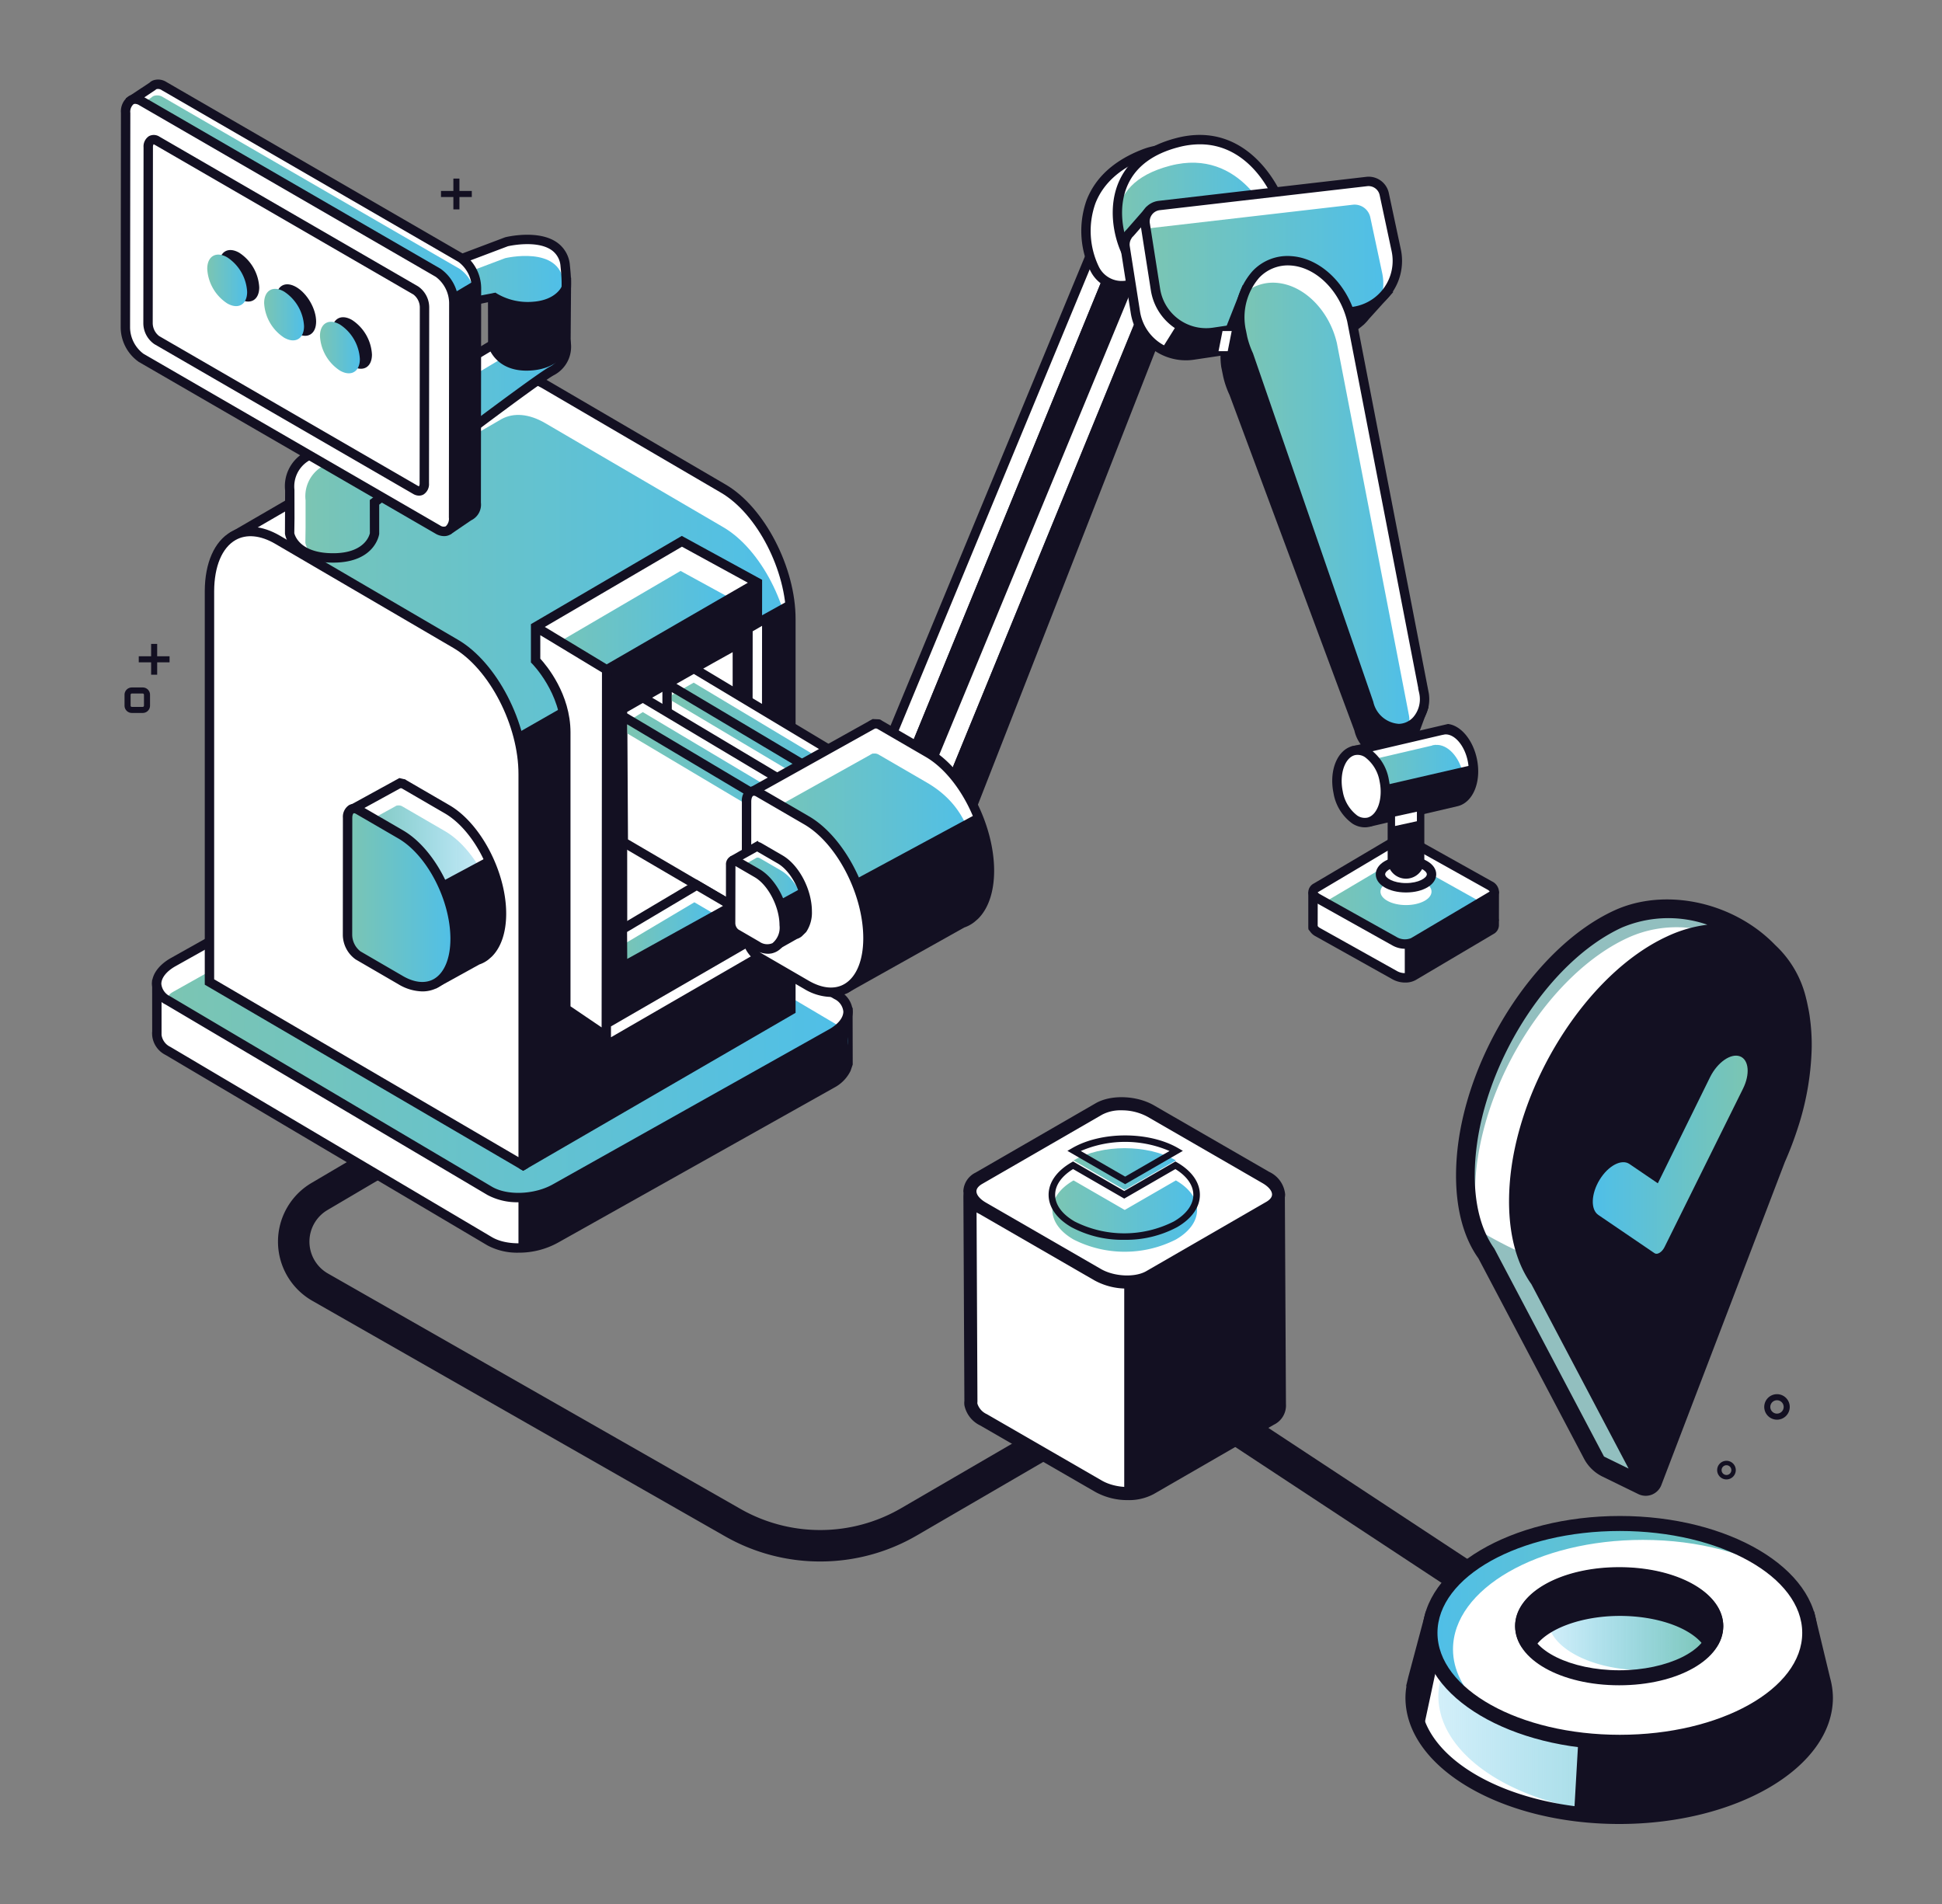 <svg id="bce3d02c-c76b-4fca-ab5a-0752d63fa798" data-name="Calque 3" xmlns="http://www.w3.org/2000/svg" xmlns:xlink="http://www.w3.org/1999/xlink" viewBox="0 0 306 300"><rect x="0" y="0" width="306" height="300" fill="#808080" stroke="none"/><defs><style>.e95779dc-9944-4a1f-86f1-9ad692119713{fill:#131022;}.faaa315a-4449-4fe1-9548-5348304c60c4{fill:#fff;}.a5283a79-90f1-4692-b95e-d65a2cb6286f{fill:url(#a2fe464f-45ba-4c56-a59c-8d31c1b5c835);}.f6baf9ae-f0c6-48b4-8296-735874e3eb78{fill:url(#b6105bf8-3b28-4f7e-94d8-060373db232d);}.ae5df530-12c0-4082-8987-43d620480e02{fill:url(#b2a74d79-31c2-4b8e-82bc-0d9c65cd7526);}.a5d7e1f9-caf8-480e-bed4-3dcfc8017db4{fill:#92bfbf;}.a1638e88-d4f8-4dfc-ba1c-ee5d8e3b3257{fill:url(#f5587d0e-1ae8-4315-a1e1-9e187566547d);}.b159f112-a9af-458f-a5a3-4d82c16ffd69{fill:url(#fc885931-a8bf-4402-ad4d-a75abafb4c86);}.aa404b8b-b371-4ecf-9d43-3ff2a85a527a{fill:url(#f5fd10fe-1842-41b4-86fc-f0bf1495f0ca);}.b4f59aed-9260-46d4-ad35-74bef7080ac9{fill:url(#aec48377-fa3b-4fce-ab6a-f9a558b3ebb4);}.b5aa19b7-e2fb-4234-82dd-884f9ab2f284{fill:url(#b8067af8-92b0-479d-b48b-f9549fa3d462);}.a19b6a64-2a24-4acc-8f6f-2f364adb035a{fill:url(#aee6e3cb-71b2-4532-8ab9-e7bdc8394491);}.a8cf3bc5-2695-4cd3-b483-f8af8630c3cc{fill:url(#b3f13c89-67ee-445c-b523-952cdacdc198);}.e778a943-4891-41a8-801e-420ed27a3b78{fill:url(#a8acc922-7b24-499c-9935-5531e85df1bf);}.be7de1b4-3dd0-4be0-bb99-053de93c798d{fill:url(#b61477df-bd0a-42fe-b156-527966331e27);}.f36de250-879c-4343-b291-9c85bf2a6e0b{fill:url(#e5cf9d85-0414-451d-8059-7179747c9089);}.a1fadcad-609e-43db-8b49-9ef69bd95948{fill:url(#bf3f69cc-5a24-4616-a302-24e3cdda1162);}.e877deac-90e2-4a12-b96b-a42ab24165b0{fill:url(#f01ebe8e-8242-4876-ae7d-bb7dd158d98b);}.a2c02bd8-81d3-48a5-9514-21e9c4c63b73{fill:url(#b0b2279e-8208-4857-8311-599fb8521cad);}.e727148c-f3cf-437d-aab4-e518066845cc{fill:url(#b6c10a30-1fc3-4537-be39-d9e0a01c9f97);}.edf3944d-5f4c-4a47-88ef-39fb107847c1{fill:url(#eb0d964f-fe46-4f3e-8f28-aca3e989b1bb);}.e5c2338e-572e-4072-988f-362deae231be{fill:url(#a7a174d9-fbd8-45e4-8cb3-237c0ddc689c);}.a5f18a74-d08a-419f-9c5a-628802c774bf{fill:url(#abaa3dd3-55e5-41ff-b67c-21d702128f16);}.f945e194-cedc-4ae1-896a-07f025fe2fbc{fill:url(#f328c24b-bd59-4102-adc6-b1bb8c53c9cc);}.a324d718-155a-4fce-bb4f-2cc8933e8a2e{fill:url(#a554f25e-c3df-48d0-9109-53c2862645e8);}.aaeb1eea-e39d-470e-97c0-3916ab792af7{fill:url(#eb9031e2-8a7f-4686-aead-9b8180950c0e);}.fac11983-0764-48ce-a364-e6248fc2486f{fill:url(#e97acf93-4078-431b-9f9c-f2c3121a113a);}.e9e77365-b834-4755-a3d5-b3bb3ccee6ee{fill:url(#ea1839e9-a55b-40af-b14b-4194da9b5ddc);}.b6d4174f-323a-4a18-8592-ff3c7a4d839c{fill:url(#f66a603a-e495-42b0-b0cf-512508b3f3d8);}.e6fadad0-544d-49eb-9c90-265fcc1dddfc{fill:url(#af6a2205-f3e2-4b12-9629-8db694baada6);}</style><linearGradient id="a2fe464f-45ba-4c56-a59c-8d31c1b5c835" x1="226.643" y1="267.491" x2="287.771" y2="267.491" gradientUnits="userSpaceOnUse"><stop offset="0" stop-color="#4fbfe8" stop-opacity="0.25"/><stop offset="0.989" stop-color="#7bc5b3"/></linearGradient><linearGradient id="b6105bf8-3b28-4f7e-94d8-060373db232d" x1="225.32" y1="257.285" x2="285.158" y2="257.285" gradientUnits="userSpaceOnUse"><stop offset="0" stop-color="#4fbfe8"/><stop offset="0.989" stop-color="#7bc5b3"/></linearGradient><linearGradient id="b2a74d79-31c2-4b8e-82bc-0d9c65cd7526" x1="243.91" y1="255.687" x2="270.504" y2="255.687" xlink:href="#a2fe464f-45ba-4c56-a59c-8d31c1b5c835"/><linearGradient id="f5587d0e-1ae8-4315-a1e1-9e187566547d" x1="250.974" y1="181.941" x2="275.38" y2="181.941" xlink:href="#b6105bf8-3b28-4f7e-94d8-060373db232d"/><linearGradient id="fc885931-a8bf-4402-ad4d-a75abafb4c86" x1="59.606" y1="159.706" x2="166.774" y2="159.706" gradientTransform="matrix(-1, 0, 0, 1, 193.233, 0)" xlink:href="#b6105bf8-3b28-4f7e-94d8-060373db232d"/><linearGradient id="f5fd10fe-1842-41b4-86fc-f0bf1495f0ca" x1="68.615" y1="123.974" x2="156.777" y2="123.974" gradientTransform="matrix(-1, 0, 0, 1, 193.233, 0)" xlink:href="#b6105bf8-3b28-4f7e-94d8-060373db232d"/><linearGradient id="aec48377-fa3b-4fce-ab6a-f9a558b3ebb4" x1="-41.972" y1="143.656" x2="-15.502" y2="143.656" gradientTransform="matrix(-1, 0, 0, 1, 193.233, 0)" xlink:href="#b6105bf8-3b28-4f7e-94d8-060373db232d"/><linearGradient id="b8067af8-92b0-479d-b48b-f9549fa3d462" x1="77.817" y1="100.081" x2="109.042" y2="100.081" gradientTransform="matrix(-1, 0, 0, 1, 193.233, 0)" xlink:href="#b6105bf8-3b28-4f7e-94d8-060373db232d"/><linearGradient id="aee6e3cb-71b2-4532-8ab9-e7bdc8394491" x1="56.501" y1="117.021" x2="87.379" y2="117.021" gradientTransform="matrix(-1, 0, 0, 1, 193.233, 0)" xlink:href="#b6105bf8-3b28-4f7e-94d8-060373db232d"/><linearGradient id="b3f13c89-67ee-445c-b523-952cdacdc198" x1="63.949" y1="121.786" x2="94.383" y2="121.786" gradientTransform="matrix(-1, 0, 0, 1, 193.233, 0)" xlink:href="#b6105bf8-3b28-4f7e-94d8-060373db232d"/><linearGradient id="a8acc922-7b24-499c-9935-5531e85df1bf" x1="80.408" y1="147.253" x2="95.544" y2="147.253" gradientTransform="matrix(-1, 0, 0, 1, 193.233, 0)" xlink:href="#b6105bf8-3b28-4f7e-94d8-060373db232d"/><linearGradient id="b61477df-bd0a-42fe-b156-527966331e27" x1="39.415" y1="136.609" x2="75.417" y2="136.609" gradientTransform="matrix(-1, 0, 0, 1, 193.233, 0)" xlink:href="#b6105bf8-3b28-4f7e-94d8-060373db232d"/><linearGradient id="e5cf9d85-0414-451d-8059-7179747c9089" x1="65.933" y1="141.478" x2="77.711" y2="141.478" gradientTransform="matrix(-1, 0, 0, 1, 193.233, 0)" xlink:href="#b6105bf8-3b28-4f7e-94d8-060373db232d"/><linearGradient id="bf3f69cc-5a24-4616-a302-24e3cdda1162" x1="-7.779" y1="36.012" x2="17.215" y2="36.012" gradientTransform="matrix(-1, 0, 0, 1, 193.233, 0)" xlink:href="#b6105bf8-3b28-4f7e-94d8-060373db232d"/><linearGradient id="f01ebe8e-8242-4876-ae7d-bb7dd158d98b" x1="-24.735" y1="42.39" x2="12.683" y2="42.39" gradientTransform="matrix(-1, 0, 0, 1, 193.233, 0)" xlink:href="#b6105bf8-3b28-4f7e-94d8-060373db232d"/><linearGradient id="b0b2279e-8208-4857-8311-599fb8521cad" x1="-28.844" y1="79.463" x2="-2.091" y2="79.463" gradientTransform="matrix(-1, 0, 0, 1, 193.233, 0)" xlink:href="#b6105bf8-3b28-4f7e-94d8-060373db232d"/><linearGradient id="b6c10a30-1fc3-4537-be39-d9e0a01c9f97" x1="-37.484" y1="122.927" x2="-19.08" y2="122.927" gradientTransform="matrix(-1, 0, 0, 1, 193.233, 0)" xlink:href="#b6105bf8-3b28-4f7e-94d8-060373db232d"/><linearGradient id="eb0d964f-fe46-4f3e-8f28-aca3e989b1bb" x1="104.111" y1="71.717" x2="145.117" y2="71.717" gradientTransform="matrix(-1, 0, 0, 1, 193.233, 0)" xlink:href="#b6105bf8-3b28-4f7e-94d8-060373db232d"/><linearGradient id="a7a174d9-fbd8-45e4-8cb3-237c0ddc689c" x1="104.264" y1="46.305" x2="133.794" y2="46.305" gradientTransform="matrix(-1, 0, 0, 1, 193.233, 0)" xlink:href="#b6105bf8-3b28-4f7e-94d8-060373db232d"/><linearGradient id="abaa3dd3-55e5-41ff-b67c-21d702128f16" x1="118.292" y1="48.917" x2="172.514" y2="48.917" gradientTransform="matrix(-1, 0, 0, 1, 193.233, 0)" xlink:href="#b6105bf8-3b28-4f7e-94d8-060373db232d"/><linearGradient id="f328c24b-bd59-4102-adc6-b1bb8c53c9cc" x1="114.552" y1="141.11" x2="138.473" y2="141.11" gradientTransform="matrix(-1, 0, 0, 1, 193.233, 0)" xlink:href="#a2fe464f-45ba-4c56-a59c-8d31c1b5c835"/><linearGradient id="a554f25e-c3df-48d0-9109-53c2862645e8" x1="121.522" y1="141.431" x2="138.473" y2="141.431" gradientTransform="matrix(-1, 0, 0, 1, 193.233, 0)" xlink:href="#b6105bf8-3b28-4f7e-94d8-060373db232d"/><linearGradient id="eb9031e2-8a7f-4686-aead-9b8180950c0e" x1="154.291" y1="44.174" x2="160.577" y2="44.174" gradientTransform="matrix(-1, 0, 0, 1, 193.233, 0)" xlink:href="#b6105bf8-3b28-4f7e-94d8-060373db232d"/><linearGradient id="e97acf93-4078-431b-9f9c-f2c3121a113a" x1="145.325" y1="49.572" x2="151.611" y2="49.572" gradientTransform="matrix(-1, 0, 0, 1, 193.233, 0)" xlink:href="#b6105bf8-3b28-4f7e-94d8-060373db232d"/><linearGradient id="ea1839e9-a55b-40af-b14b-4194da9b5ddc" x1="136.529" y1="54.761" x2="142.815" y2="54.761" gradientTransform="matrix(-1, 0, 0, 1, 193.233, 0)" xlink:href="#b6105bf8-3b28-4f7e-94d8-060373db232d"/><linearGradient id="f66a603a-e495-42b0-b0cf-512508b3f3d8" x1="4.608" y1="191.61" x2="27.414" y2="191.61" gradientTransform="matrix(-1, 0, 0, 1, 193.233, 0)" xlink:href="#b6105bf8-3b28-4f7e-94d8-060373db232d"/><linearGradient id="af6a2205-f3e2-4b12-9629-8db694baada6" x1="7.951" y1="184.204" x2="24.077" y2="184.204" gradientTransform="matrix(-1, 0, 0, 1, 193.233, 0)" xlink:href="#b6105bf8-3b28-4f7e-94d8-060373db232d"/></defs><path class="e95779dc-9944-4a1f-86f1-9ad692119713" d="M195.922,222.399l45.311,29.835-2.96,4.495-45.182-29.754"/><path class="faaa315a-4449-4fe1-9548-5348304c60c4" d="M287.208,264.616h.001l-2.292-9.522H279.442c-5.954-3.872-14.623-6.326-24.307-6.326-9.684,0-18.353,2.454-24.306,6.326H225.564l-2.505,9.4h.036a11.105,11.105,0,0,0-.455,2.997c0,10.34,14.549,18.723,32.495,18.723s32.495-8.383,32.495-18.723A11.107,11.107,0,0,0,287.208,264.616Z"/><path class="a5283a79-90f1-4692-b95e-d65a2cb6286f" d="M287.35,264.901h.001l-2.293-9.522h-5.475c-5.954-3.872-14.623-6.326-24.307-6.326a55.519,55.519,0,0,0-6.259.369,39.855,39.855,0,0,0-14.186,5.386h-2.889c-.321.192-.665.371-.972.571h-1.556l-2.354,8.829h.036a11.104,11.104,0,0,0-.455,2.997c0,10.34,14.549,18.723,32.495,18.723a55.979,55.979,0,0,0,6.155-.346c13.041-2.434,22.479-9.482,22.479-17.807A11.12,11.12,0,0,0,287.35,264.901Z"/><path class="e95779dc-9944-4a1f-86f1-9ad692119713" d="M255.135,287.396c-18.571,0-33.678-8.93-33.678-19.905a10.874,10.874,0,0,1,.16-1.814H221.557l.36-1.486,2.74-10.278h5.826c6.354-4.023,15.314-6.326,24.653-6.326,9.339,0,18.297,2.303,24.653,6.326h6.059L288.359,264.34h-.002a12.083,12.083,0,0,1,.455,3.151C288.811,278.466,273.704,287.396,255.135,287.396Zm-30.539-24.083h.019l-.383,1.5a9.935,9.935,0,0,0-.411,2.678c0,9.673,14.047,17.542,31.314,17.542,17.265,0,31.312-7.868,31.312-17.542a9.827,9.827,0,0,0-.383-2.569l-.007-.028-2.07-8.619h-4.896l-.293-.191c-5.999-3.899-14.624-6.135-23.663-6.135-9.041,0-17.666,2.237-23.663,6.135l-.293.191h-4.709Z"/><path class="f6baf9ae-f0c6-48b4-8296-735874e3eb78" d="M285.158,257.285c0,9.521-13.395,17.239-29.919,17.239-16.524,0-29.919-7.717-29.919-17.239,0-9.52,13.395-17.238,29.919-17.238C271.763,240.047,285.158,247.765,285.158,257.285Z"/><path class="faaa315a-4449-4fe1-9548-5348304c60c4" d="M285.464,257.285c0-3.264-1.603-6.304-4.338-8.906-5.478-3.52-13.406-5.748-22.258-5.748-16.524,0-29.919,7.718-29.919,17.238,0,3.264,1.603,6.305,4.338,8.907,5.478,3.52,13.406,5.747,22.257,5.747C272.07,274.524,285.464,266.806,285.464,257.285Z"/><path class="e95779dc-9944-4a1f-86f1-9ad692119713" d="M255.24,275.705c-17.149,0-31.102-8.263-31.102-18.421,0-10.156,13.953-18.419,31.102-18.419,17.149,0,31.1,8.263,31.1,18.419C286.339,267.442,272.389,275.705,255.24,275.705Zm0-34.476c-15.848,0-28.739,7.201-28.739,16.055,0,8.854,12.891,16.058,28.739,16.058,15.845,0,28.736-7.204,28.736-16.058C283.976,248.43,271.085,241.229,255.24,241.229Z"/><path class="faaa315a-4449-4fe1-9548-5348304c60c4" d="M270.353,256.278c0,4.462-6.813,8.08-15.218,8.08-8.404,0-15.217-3.618-15.217-8.08,0-4.463,6.813-8.08,15.217-8.08C263.54,248.198,270.353,251.815,270.353,256.278Z"/><path class="ae5df530-12c0-4082-8987-43d620480e02" d="M255.286,248.198a27.249,27.249,0,0,0-5.622.577c-3.503,1.48-5.755,3.76-5.755,6.321,0,4.463,6.813,8.08,15.217,8.08a27.256,27.256,0,0,0,5.623-.577c3.503-1.48,5.755-3.76,5.755-6.321C270.504,251.815,263.691,248.198,255.286,248.198Z"/><path class="e95779dc-9944-4a1f-86f1-9ad692119713" d="M255.135,265.54c-9.196,0-16.399-4.069-16.399-9.263,0-5.193,7.204-9.263,16.399-9.263s16.399,4.07,16.399,9.263C271.535,261.471,264.331,265.54,255.135,265.54Zm0-16.162c-7.607,0-14.036,3.16-14.036,6.899,0,3.739,6.428,6.899,14.036,6.899,7.608,0,14.036-3.16,14.036-6.899C269.171,252.539,262.743,249.379,255.135,249.379Z"/><path class="e95779dc-9944-4a1f-86f1-9ad692119713" d="M255.238,253.426c6.595,0,12.193,2.231,14.305,5.346a4.788,4.788,0,0,0,.809-2.584c0-4.462-6.813-8.08-15.218-8.08-8.404,0-15.217,3.618-15.217,8.08a4.849,4.849,0,0,0,.913,2.734C242.861,255.729,248.538,253.426,255.238,253.426Z"/><path class="e95779dc-9944-4a1f-86f1-9ad692119713" d="M241.827,259.558l-1.976.028a6.007,6.007,0,0,1-1.115-3.397c0-5.193,7.204-9.26,16.399-9.26s16.399,4.067,16.399,9.26a5.955,5.955,0,0,1-.995,3.22l-3.153,1.516,1.177-1.489c-1.957-2.888-7.312-4.826-13.327-4.826-6.043,0-11.557,2.036-13.41,4.949ZM255.135,249.291c-7.607,0-14.036,3.158-14.036,6.897a2.976,2.976,0,0,0,.049.531c2.892-2.731,8.231-4.473,14.089-4.473,5.805,0,10.989,1.643,13.914,4.302a3.131,3.131,0,0,0,.021-.36C269.171,252.448,262.743,249.291,255.135,249.291Z"/><polygon class="e95779dc-9944-4a1f-86f1-9ad692119713" points="248.676 274.524 248.036 285.642 261.626 285.642 273.739 282.54 280.262 279.733 286.339 274.524 287.771 267.776 285.839 258.922 282.521 264.358 277.875 268.211 267.904 272.903 255.239 274.524 248.676 274.524"/><polygon class="e95779dc-9944-4a1f-86f1-9ad692119713" points="226.501 262.067 224.137 273.123 222.64 266.29 224.636 258.578 226.501 262.067"/><path class="a5d7e1f9-caf8-480e-bed4-3dcfc8017db4" d="M254.945,144.811c-12.095,5.573-22.937,22.448-23.964,38.043-.411,6.241.823,11.288,3.27,14.728l17.418,33.032,8.353,4.078c.752-1.702,12.938-59.722,13.498-61.469h0c1.306-4.077,10.22-6.64,10.287-10.611C284.051,148.085,266.738,139.377,254.945,144.811Zm-1.529,37.224c-4.762,2.378-8.412-.539-8.113-6.466.295-5.849,4.331-12.35,8.977-14.568,4.602-2.197,8.153.599,7.972,6.292C262.068,173.059,258.13,179.681,253.415,182.035Z"/><path class="faaa315a-4449-4fe1-9548-5348304c60c4" d="M256.451,147.785c-12.094,5.573-22.937,22.448-23.964,38.042a29.483,29.483,0,0,0,.506,8.018c13.799,8.298,24.135,7.813,34.912,15.165,3.355-15.592,6.828-31.9,7.12-32.813,1.306-4.078,7.989-7.135,8.055-11.106C283.326,150.563,268.245,142.351,256.451,147.785Zm-1.53,37.224c-4.761,2.377-8.411-.54-8.112-6.466.295-5.85,4.331-12.349,8.977-14.569,4.601-2.196,8.153.6,7.972,6.293C263.575,176.033,259.637,182.654,254.922,185.009Z"/><path class="e95779dc-9944-4a1f-86f1-9ad692119713" d="M260.48,234.124l-1.123,1.277-17.567-33.313c-2.598-3.636-3.788-8.934-3.375-15.216,1.032-15.656,12.021-33.069,24.497-38.819,5.586-2.571,10.896-2.529,14.953.117,4.681,3.052,7.186,9.074,7.053,16.952h0a43.405,43.405,0,0,1-2.171,12.463,53.294,53.294,0,0,1-2.008,5.271Zm10.358-86.128a17.219,17.219,0,0,0-7.156,1.727c-11.929,5.495-22.44,22.214-23.432,37.268-.385,5.854.688,10.742,3.102,14.136l16.533,31.339,19.154-50.309a52.175,52.175,0,0,0,1.958-5.136,41.583,41.583,0,0,0,2.084-11.93c.12-7.12-2.147-12.726-6.219-15.381A10.86,10.86,0,0,0,270.838,147.995Z"/><path class="e95779dc-9944-4a1f-86f1-9ad692119713" d="M285.158,160.189c-.005-.045-.01-.089-.016-.134-.08-.546-.183-1.071-.293-1.591-.076-.365-.147-.731-.245-1.09a16.686,16.686,0,0,0-4.869-8.454,22.812,22.812,0,0,0-3.95-3.257c-6.595-4.303-15.02-5.166-21.456-2.191-12.639,5.826-23.774,23.45-24.818,39.285-.424,6.409.778,11.794,3.438,15.509l16.645,31.57a6.535,6.535,0,0,0,2.915,2.826l5.644,2.755a2.642,2.642,0,0,0,3.627-1.431l19.464-50.908a54.588,54.588,0,0,0,2.028-5.324,43.867,43.867,0,0,0,2.197-12.624A31.212,31.212,0,0,0,285.158,160.189Zm-22.477-12.641c-12.639,5.826-23.774,23.45-24.818,39.285-.422,6.414.78,11.798,3.438,15.511l15.318,29.05L252.745,229.502l-17.293-32.776c-2.342-3.289-3.38-8.053-3.001-13.775.98-14.875,11.346-31.385,23.112-36.803a18.774,18.774,0,0,1,13.465-.445A20.886,20.886,0,0,0,262.681,147.548Z"/><path class="a1638e88-d4f8-4dfc-ba1c-ee5d8e3b3257" d="M260.714,197.465l-8.864-6.031c-1.243-.846-1.153-3.329.201-5.547h0c1.354-2.217,3.46-3.328,4.703-2.482l4.469,3.041,8.249-16.759c1.163-2.315,3.259-3.77,4.683-3.25h0c1.424.52,1.636,2.819.473,5.135l-12.358,24.943C261.874,197.304,261.139,197.753,260.714,197.465Z"/><path class="e95779dc-9944-4a1f-86f1-9ad692119713" d="M129.238,246.034a30.215,30.215,0,0,1-14.976-3.959L49.22,204.964a10.736,10.736,0,0,1-.129-18.577l16.383-9.654,2.516,4.268-16.384,9.654a5.782,5.782,0,0,0,.069,10.005l65.043,37.114a25.366,25.366,0,0,0,25.226-.107l30.447-17.709,2.492,4.283-30.447,17.709A30.22,30.22,0,0,1,129.238,246.034Z"/><path class="faaa315a-4449-4fe1-9548-5348304c60c4" d="M24.716,163.043a2.419,2.419,0,0,1,0-.419v-7.497l9.748.391,36.296-20.368c3.07-1.778,7.714-1.97,10.372-.429l41.107,24.32,11.368.457.018,8.052v.497l-.145.024a4.869,4.869,0,0,1-2.395,2.657l-43.539,24.432c-3.07,1.778-7.714,1.97-10.372.429l-50.7-29.995a3.09,3.09,0,0,1-1.759-2.526l-.001-0Z"/><path class="e95779dc-9944-4a1f-86f1-9ad692119713" d="M81.698,197.377a9.923,9.923,0,0,1-4.894-1.148l-50.705-30a3.834,3.834,0,0,1-2.125-3.136v-.038l-.003-.092a2.094,2.094,0,0,1,.011-.445l-.009-8.16,10.31.411,36.114-20.262c3.312-1.925,8.197-2.113,11.102-.425l40.955,24.228,11.889.477.02,8.947-.344,1.005a5.94,5.94,0,0,1-2.567,2.63L87.91,195.805A12.693,12.693,0,0,1,81.698,197.377ZM25.455,155.896v7.171a2.457,2.457,0,0,0,1.393,1.887l50.702,29.997c2.448,1.416,6.769,1.223,9.628-.434l43.545-24.436a4.227,4.227,0,0,0,2.049-2.223l.113-.379-.015-7.272-11.007-.532L80.756,135.356c-2.408-1.393-6.816-1.194-9.625.434L34.644,156.266Z"/><path class="faaa315a-4449-4fe1-9548-5348304c60c4" d="M26.476,157.646l50.7,29.996c2.658,1.542,7.302,1.35,10.372-.429l43.539-24.432c3.07-1.778,3.404-4.47.746-6.011L81.132,126.774c-2.658-1.542-7.302-1.35-10.372.429l-43.539,24.431C24.152,153.413,23.818,156.104,26.476,157.646Z"/><path class="b159f112-a9af-458f-a5a3-4d82c16ffd69" d="M33.822,161.992l43.354,25.649c2.658,1.542,7.664,1.993,10.734.215l43.176-20.401c3.07-1.778,3.404-4.47.746-6.012L81.132,131.448c-2.658-1.542-7.302-1.35-10.372.429l-43.539,24.431C24.152,158.087,31.164,160.45,33.822,161.992Z"/><path class="e95779dc-9944-4a1f-86f1-9ad692119713" d="M81.695,189.431a9.92,9.92,0,0,1-4.891-1.148l-50.702-30a3.816,3.816,0,0,1-2.162-3.249c0-1.497,1.061-2.968,2.911-4.041l43.548-24.436c3.312-1.925,8.2-2.116,11.105-.422l50.705,29.997a3.799,3.799,0,0,1,2.156,3.249c0,1.497-1.061,2.968-2.911,4.041L87.91,187.856A12.666,12.666,0,0,1,81.695,189.431ZM76.64,126.48a11.328,11.328,0,0,0-5.509,1.364L27.583,152.28c-1.37.795-2.162,1.801-2.162,2.755a2.447,2.447,0,0,0,1.425,1.968l.006.006L77.55,187.006c2.448,1.416,6.769,1.22,9.628-.434l43.545-24.436c1.37-.795,2.162-1.801,2.162-2.755a2.453,2.453,0,0,0-1.422-1.974L80.756,127.41A8.402,8.402,0,0,0,76.64,126.48Z"/><path class="faaa315a-4449-4fe1-9548-5348304c60c4" d="M79.062,59.928h0c1.862-.996,4.253-.857,6.86.667l28.062,16.399c5.901,3.449,10.662,12.661,10.634,20.577V159.161l-42.181,24.454s-34.573-72.97-34.87-74.39c-.297-1.42-11.111-24.574-11.111-24.574Z"/><path class="aa404b8b-b371-4ecf-9d43-3ff2a85a527a" d="M79.062,66.012h0c1.862-.996,4.253-.857,6.86.666l28.062,16.399c5.901,3.449,10.662,12.662,10.634,20.577v53.562L80.537,182.572s-32.673-65.843-32.97-67.263c-.297-1.42-11.111-24.574-11.111-24.574Z"/><path class="e95779dc-9944-4a1f-86f1-9ad692119713" d="M82.436,184.473l-.571-.334-.097-.205c-5.781-12.201-34.628-73.123-34.926-74.56-.254-1.084-6.752-15.192-11.056-24.41l.301-.951h0L78.712,59.274c2.171-1.153,4.856-.911,7.582.682L114.358,76.356c6.093,3.561,11.027,13.08,11.001,21.216V159.59l-.37.211ZM37.413,84.952c1.951,4.183,10.591,22.745,10.88,24.118.526,1.7,22.572,48.395,34.466,73.502l41.12-23.838V97.569c.026-7.668-4.581-16.611-10.267-19.935L85.548,61.233c-2.263-1.324-4.437-1.552-6.128-.659Z"/><path class="faaa315a-4449-4fe1-9548-5348304c60c4" d="M33.005,154.727l49.432,28.888V122.025c.028-7.916-4.733-17.128-10.634-20.577L43.741,85.049c-5.901-3.449-10.708.172-10.736,8.088Z"/><path class="e95779dc-9944-4a1f-86f1-9ad692119713" d="M83.175,184.042l-.739.43L32.266,155.153V93.135c.017-4.443,1.517-7.842,4.116-9.327,2.188-1.254,4.931-1.035,7.732.601l28.061,16.401c6.096,3.561,11.03,13.079,11.001,21.219Zm-49.43-29.739,47.95,28.023V122.025c.029-7.671-4.578-16.614-10.267-19.938L43.368,85.687C41.041,84.325,38.818,84.12,37.116,85.091c-2.127,1.217-3.356,4.151-3.37,8.047Z"/><polygon class="e95779dc-9944-4a1f-86f1-9ad692119713" points="81.695 188.683 81.695 196.932 87.137 195.373 132.565 169.738 133.626 168.046 133.628 160.396 129.284 164.148 85.135 188.683 81.695 188.683"/><polygon class="e95779dc-9944-4a1f-86f1-9ad692119713" points="81.497 115.533 88.5 111.53 89.086 114.074 89.154 158.95 95.533 163.276 118.364 150.074 124.618 154.074 124.618 159.161 83.175 183.187 82.437 180.314 82.218 118.932 81.497 115.533"/><polygon class="e95779dc-9944-4a1f-86f1-9ad692119713" points="120.086 96.945 124.307 94.602 124.668 100.081 124.668 114.53 119.001 111.131 119.346 97.438 120.086 96.945"/><path class="faaa315a-4449-4fe1-9548-5348304c60c4" d="M235.445,145.819a.685.685,0,0,0,0-.117v-5.2l-2.73.109-10.166-5.682a3.229,3.229,0,0,0-2.905-.12l-9.569,5.67-3.184.127-.005,5.355v.139l.041.007a1.361,1.361,0,0,0,.671.741l12.194,6.816a3.229,3.229,0,0,0,2.905.12l12.255-7.254a.861.861,0,0,0,.492-.705h0Z"/><path class="e95779dc-9944-4a1f-86f1-9ad692119713" d="M221.426,154.815a4.086,4.086,0,0,1-2.003-.509l-12.186-6.813a2.34,2.34,0,0,1-.801-.72l-.268-.342-.021-.331v-5.524l3.711-.83,9.411-5.573a3.926,3.926,0,0,1,3.648.113l9.975,5.576,3.301.613-.009,5.35a1.589,1.589,0,0,1-.859,1.344l-12.253,7.249A3.318,3.318,0,0,1,221.426,154.815ZM207.627,145.869l.012.029c.017.067.115.188.332.312L220.154,153.02a2.531,2.531,0,0,0,2.174.121l12.38-7.397-.003-4.474-2.171.09-.182-.104L222.186,135.573a2.546,2.546,0,0,0-2.171-.124l-9.911,5.769-2.471.098Z"/><path class="faaa315a-4449-4fe1-9548-5348304c60c4" d="M234.952,141.205l-12.255,7.253a3.229,3.229,0,0,1-2.905-.12l-12.194-6.816c-.86-.496-.953-1.247-.209-1.677l12.255-7.254a3.228,3.228,0,0,1,2.905.12l12.194,6.816C235.603,140.023,235.696,140.774,234.952,141.205Z"/><path class="b4f59aed-9260-46d4-ad35-74bef7080ac9" d="M234.702,144.453l-12.255,7.253c-.745.43.383-1.774-.477-2.271L208.735,142.15l10.66-6.309a3.227,3.227,0,0,1,2.905.12l12.194,6.815C235.353,143.272,235.446,144.023,234.702,144.453Z"/><path class="e95779dc-9944-4a1f-86f1-9ad692119713" d="M221.426,149.491a4.075,4.075,0,0,1-2.003-.511l-12.186-6.813a1.905,1.905,0,0,1-1.09-1.59,1.592,1.592,0,0,1,.873-1.373l12.25-7.246a3.927,3.927,0,0,1,3.648.113l12.186,6.813a1.907,1.907,0,0,1,1.09,1.593,1.589,1.589,0,0,1-.867,1.367l-12.253,7.252A3.326,3.326,0,0,1,221.426,149.491Zm-.514-16.447a1.885,1.885,0,0,0-.896.188l-12.394,7.368a1.236,1.236,0,0,0,.344.28l12.189,6.813a2.548,2.548,0,0,0,2.177.124l12.253-7.252c.11-.066.136-.113.136-.115a1.301,1.301,0,0,0-.347-.28L222.186,133.356A2.609,2.609,0,0,0,220.912,133.044Z"/><path class="faaa315a-4449-4fe1-9548-5348304c60c4" d="M225.564,137.759c0,1.171-1.801,2.12-4.023,2.12s-4.023-.949-4.023-2.12c0-1.171,1.801-2.121,4.023-2.121S225.564,136.588,225.564,137.759Z"/><path class="faaa315a-4449-4fe1-9548-5348304c60c4" d="M225.565,140.487c0,1.171-1.802,2.121-4.023,2.121-2.222,0-4.023-.95-4.023-2.121,0-1.171,1.801-2.12,4.023-2.12C223.764,138.367,225.565,139.316,225.565,140.487Z"/><path class="e95779dc-9944-4a1f-86f1-9ad692119713" d="M221.542,140.62c-2.717,0-4.764-1.231-4.764-2.861,0-1.63,2.047-2.859,4.764-2.859s4.764,1.228,4.764,2.859C226.305,139.388,224.259,140.62,221.542,140.62Zm0-4.24c-2.003,0-3.284.818-3.284,1.379,0,.564,1.28,1.382,3.284,1.382,2.003,0,3.284-.818,3.284-1.382C224.826,137.197,223.545,136.38,221.542,136.38Z"/><path class="e95779dc-9944-4a1f-86f1-9ad692119713" d="M221.541,137.708h0a2.149,2.149,0,0,1-2.149-2.149v-9.151a2.149,2.149,0,0,1,2.149-2.149h0a2.149,2.149,0,0,1,2.149,2.149v9.151A2.149,2.149,0,0,1,221.541,137.708Z"/><path class="e95779dc-9944-4a1f-86f1-9ad692119713" d="M221.542,138.449a2.895,2.895,0,0,1-2.89-2.89v-9.151a2.889,2.889,0,1,1,5.778,0v9.151A2.893,2.893,0,0,1,221.542,138.449Zm0-13.452a1.412,1.412,0,0,0-1.411,1.411v9.151a1.409,1.409,0,1,0,2.818,0v-9.151A1.41,1.41,0,0,0,221.542,124.997Z"/><polygon class="e95779dc-9944-4a1f-86f1-9ad692119713" points="95.533 163.276 119.287 149.54 119.346 91.799 95.592 105.535 95.533 163.276"/><polygon class="faaa315a-4449-4fe1-9548-5348304c60c4" points="107.439 85.289 119.346 91.799 95.592 105.535 84.396 98.769 107.439 85.289"/><polygon class="b5aa19b7-e2fb-4234-82dd-884f9ab2f284" points="107.235 89.958 115.416 94.431 95.592 105.535 95.387 110.204 84.191 103.437 107.235 89.958"/><path class="faaa315a-4449-4fe1-9548-5348304c60c4" d="M84.396,98.769v5.309s4.758,4.772,4.758,11.332V158.951l6.38,4.325.058-57.741Z"/><path class="e95779dc-9944-4a1f-86f1-9ad692119713" d="M120.086,91.361l-12.657-6.921L83.655,98.343v6.042l.217.217c.043.046,4.541,4.625,4.541,10.807v43.935l7.089,4.804,24.524-14.181Zm-12.633-5.221,10.385,5.677-22.238,12.859-1.481-.895-8.274-5.001ZM89.893,158.558V115.409c0-6.053-3.789-10.57-4.758-11.625V100.081l8.06,4.869,1.657,1.001-.057,55.93Zm28.653-9.446L96.272,161.992l.061-56.029,22.274-12.88Z"/><polygon class="faaa315a-4449-4fe1-9548-5348304c60c4" points="120.078 98.61 118.599 99.469 118.546 148.844 96.272 161.724 96.272 163.435 120.026 149.7 120.078 98.61"/><path class="faaa315a-4449-4fe1-9548-5348304c60c4" d="M116.185,101.543c-.297,0-18.12,10.214-18.12,10.214l.037,40.583,18.083-10.04Z"/><path class="e95779dc-9944-4a1f-86f1-9ad692119713" d="M97.362,153.598l-.037-42.27.373-.214c17.996-10.31,18.236-10.31,18.487-10.31h.74v41.932Zm1.442-41.415.037,38.9,16.603-9.22V102.758C112.626,104.295,104.568,108.885,98.804,112.183Z"/><polygon class="faaa315a-4449-4fe1-9548-5348304c60c4" points="132.887 124.25 105.115 107.73 105.115 127.531 132.887 143.774 132.887 124.25"/><path class="e95779dc-9944-4a1f-86f1-9ad692119713" d="M133.628,145.062l-29.254-17.106V107.299l.741-.42,28.514,16.95Zm-27.775-17.956,26.295,15.377V124.673l-26.295-15.643Z"/><polygon class="faaa315a-4449-4fe1-9548-5348304c60c4" points="105.115 107.73 109.335 105.333 136.764 121.786 132.887 124.25 105.115 107.73"/><polygon class="a19b6a64-2a24-4acc-8f6f-2f364adb035a" points="105.854 109.521 109.303 107.562 136.732 124.015 132.855 126.48 105.855 110.418 105.854 109.521"/><path class="e95779dc-9944-4a1f-86f1-9ad692119713" d="M132.9,125.121l-.39-.234-28.867-17.172,5.703-3.237.37.22,28.457,17.071Zm-26.315-17.377,26.292,15.637,2.48-1.578-26.034-15.614Z"/><polygon class="faaa315a-4449-4fe1-9548-5348304c60c4" points="132.887 143.774 136.764 141.309 136.764 121.786 132.887 124.25 132.887 143.774"/><path class="e95779dc-9944-4a1f-86f1-9ad692119713" d="M132.148,145.12V123.844l5.356-3.405v21.277Zm1.48-20.462v17.768l2.396-1.526V123.132Z"/><polygon class="faaa315a-4449-4fe1-9548-5348304c60c4" points="125.408 129.082 98.102 112.838 98.214 132.685 125.408 148.606 125.408 129.082"/><path class="e95779dc-9944-4a1f-86f1-9ad692119713" d="M126.148,149.898,97.477,133.111l-.124-21.58,28.795,17.129ZM98.952,132.261l25.716,15.054V129.503l-25.818-15.36Z"/><polygon class="faaa315a-4449-4fe1-9548-5348304c60c4" points="98.102 112.838 98.065 111.757 101.286 109.914 129.284 126.618 125.408 129.082 98.102 112.838"/><polygon class="a8cf3bc5-2695-4cd3-b483-f8af8630c3cc" points="98.858 115.575 98.85 113.72 101.286 112.202 129.284 128.905 125.408 131.37 98.858 115.575"/><path class="e95779dc-9944-4a1f-86f1-9ad692119713" d="M125.419,129.951l-.39-.234L97.376,113.267l-.067-1.934,3.986-2.275,29.399,17.539Zm-26.592-17.545,26.569,15.808,2.477-1.575-26.595-15.869-2.46,1.408Z"/><polygon class="faaa315a-4449-4fe1-9548-5348304c60c4" points="125.408 148.606 129.284 146.141 129.284 126.618 125.408 129.082 125.408 148.606"/><path class="e95779dc-9944-4a1f-86f1-9ad692119713" d="M124.668,149.953V128.674l5.356-3.402v21.277Zm1.48-20.464v17.771l2.396-1.526V127.965Z"/><polygon class="faaa315a-4449-4fe1-9548-5348304c60c4" points="109.786 139.46 98.065 146.425 98.102 152.34 115.416 142.756 109.786 139.46"/><polygon class="e778a943-4891-41a8-801e-420ed27a3b78" points="109.41 142.166 97.689 149.131 98.102 152.34 112.825 144.166 109.41 142.166"/><path class="e95779dc-9944-4a1f-86f1-9ad692119713" d="M97.37,153.592l-.049-7.588,12.461-7.402,7.128,4.171Zm1.437-6.749.026,4.246,15.088-8.351-4.133-2.419Z"/><polygon class="faaa315a-4449-4fe1-9548-5348304c60c4" points="173.288 36.683 138.828 119.882 142.472 122.115 176.411 39.296 173.288 36.683"/><path class="e95779dc-9944-4a1f-86f1-9ad692119713" d="M142.829,123.202l-4.925-3.021.24-.584,34.848-84.127,4.31,3.607ZM139.753,119.58l2.364,1.448,33.402-81.511L173.586,37.899Z"/><polygon class="e95779dc-9944-4a1f-86f1-9ad692119713" points="180.976 38.658 147.325 125.147 142.472 122.115 176.411 39.296 180.976 38.658"/><path class="e95779dc-9944-4a1f-86f1-9ad692119713" d="M147.688,126.248l-6.136-3.836L175.887,38.624l6.237-.873Zm-4.292-4.431,3.564,2.229,32.87-84.48-2.896.405Z"/><polygon class="faaa315a-4449-4fe1-9548-5348304c60c4" points="178.855 42.396 145.178 123.812 148.822 126.044 181.979 45.009 178.855 42.396"/><path class="e95779dc-9944-4a1f-86f1-9ad692119713" d="M149.179,127.127l-4.925-3.015.24-.584,34.064-82.346,4.31,3.607-.205.5Zm-3.076-3.616,2.364,1.448L181.087,45.229,179.153,43.61Z"/><polygon class="e95779dc-9944-4a1f-86f1-9ad692119713" points="186.301 42.39 150.939 132.808 148.822 126.044 182.762 43.226 186.301 42.39"/><path class="e95779dc-9944-4a1f-86f1-9ad692119713" d="M150.861,135.038l-2.824-9.03.101-.246,34.081-83.17,5.284-1.246Zm-1.251-8.96,1.408,4.497,34.081-87.142-1.798.425Z"/><path class="faaa315a-4449-4fe1-9548-5348304c60c4" d="M137.286,114.267a.912.912,0,0,1,.22-.123l.201-.112.021.041a1.273,1.273,0,0,1,.948.162l7.56,4.388c5.345,3.103,9.674,11.42,9.67,18.578-.002,3.466-1.026,6.013-2.683,7.377l.004.009-.037.021a4.85,4.85,0,0,1-1.492.835l-18.019,10.081L123.634,136.02l-5.626-10.994Z"/><path class="be7de1b4-3dd0-4be0-bb99-053de93c798d" d="M137.093,118.95a.914.914,0,0,1,.219-.123l.202-.113.021.041a1.272,1.272,0,0,1,.948.162l7.56,4.388c5.345,3.103,7.779,8.041,7.775,15.199-.002,3.466-1.026,6.013-2.683,7.377l.004.008-.037.021a4.85,4.85,0,0,1-1.492.835l-17.461,7.757-8.707-13.799-5.626-10.994Z"/><path class="e95779dc-9944-4a1f-86f1-9ad692119713" d="M133.371,156.543l-16.346-31.815,19.849-11.079a1.454,1.454,0,0,1,.263-.15l.367-.203.977.044c.292.029.289.095.567.257l7.559,4.388c5.538,3.211,10.041,11.834,10.038,19.216-.003,3.312-.911,5.986-2.567,7.602h0l-.503.434a5.322,5.322,0,0,1-1.639.905Zm-14.38-31.22,14.993,29.179,17.352-9.706a4.676,4.676,0,0,0,1.387-.766l.029-.026c1.555-1.277,2.411-3.697,2.413-6.804.003-6.914-4.171-14.961-9.301-17.938l-7.562-4.388a.543.543,0,0,0-.419-.078l-.237.118Z"/><path class="faaa315a-4449-4fe1-9548-5348304c60c4" d="M119.518,150.787l7.559,4.388c5.345,3.103,9.681-.184,9.686-7.342h0c.004-7.157-4.325-15.475-9.67-18.578l-7.56-4.388c-1.047-.608-1.897.036-1.898,1.439l-.013,20.84A4.566,4.566,0,0,0,119.518,150.787Z"/><path class="e95779dc-9944-4a1f-86f1-9ad692119713" d="M130.929,157.084a8.479,8.479,0,0,1-4.22-1.269l-7.564-4.388a5.307,5.307,0,0,1-2.26-4.284l.012-20.837a2.403,2.403,0,0,1,1.032-2.182,1.933,1.933,0,0,1,1.977.104l7.562,4.39c5.538,3.211,10.041,11.834,10.038,19.216-.003,4.041-1.364,7.142-3.734,8.507A5.643,5.643,0,0,1,130.929,157.084ZM119.887,150.15l7.562,4.388c2.087,1.205,4.067,1.396,5.584.52,1.899-1.092,2.989-3.726,2.992-7.223.003-6.914-4.171-14.961-9.301-17.938l-7.562-4.391c-.098-.058-.347-.194-.497-.098-.141.081-.289.393-.289.902l-.012,20.837a3.891,3.891,0,0,0,1.523,3.003Z"/><path class="faaa315a-4449-4fe1-9548-5348304c60c4" d="M118.981,133.495a.414.414,0,0,1,.097-.054l.089-.049.009.018a.561.561,0,0,1,.418.071l3.335,1.936c2.358,1.369,4.267,5.038,4.265,8.195a4.109,4.109,0,0,1-1.183,3.254l.002.004-.017.009a2.136,2.136,0,0,1-.658.368l-3.463,1.937-3.866-7.896-2.593-5.803Z"/><path class="f36de250-879c-4343-b291-9c85bf2a6e0b" d="M119.086,135.226a.4.4,0,0,1,.097-.054l.089-.05.009.018a.561.561,0,0,1,.418.071l3.334,1.936c2.358,1.369,4.267,5.038,4.266,8.195-.001,1.529-2.56-.425-3.29.177h0a2.242,2.242,0,0,1-.674.377l-3.463,1.938-1.758-4.815-2.593-5.803Z"/><path class="e95779dc-9944-4a1f-86f1-9ad692119713" d="M121.555,150.213l-4.212-8.599-2.292-6.651,4.341-2.48.15.196a1.373,1.373,0,0,1,.422.162l3.336,1.937c2.599,1.506,4.633,5.385,4.633,8.833a5.478,5.478,0,0,1-.899,3.234h0l-.694.685a2.304,2.304,0,0,1-.763.413Zm-5.188-14.415,2.318,5.188,3.512,7.168,2.781-1.555a1.931,1.931,0,0,0,.552-.298l.009-.006a3.495,3.495,0,0,0,.916-2.685c0-2.87-1.783-6.33-3.896-7.556l-3.252-1.885.035-.029-.043.023Z"/><path class="faaa315a-4449-4fe1-9548-5348304c60c4" d="M115.96,147.083l3.334,1.936c2.358,1.368,4.271-.081,4.273-3.239h0c.002-3.157-1.908-6.826-4.265-8.195l-3.334-1.936c-.462-.268-.837.016-.837.634l-.006,9.192A2.015,2.015,0,0,0,115.96,147.083Z"/><path class="e95779dc-9944-4a1f-86f1-9ad692119713" d="M120.994,150.277a4.152,4.152,0,0,1-2.07-.619l-3.338-1.937a2.755,2.755,0,0,1-1.202-2.246l.006-9.192a1.452,1.452,0,0,1,.662-1.321,1.269,1.269,0,0,1,1.289.049l3.33,1.934c2.604,1.512,4.639,5.391,4.636,8.833-.003,1.937-.676,3.434-1.853,4.11A2.894,2.894,0,0,1,120.994,150.277ZM116.332,146.444l3.336,1.937a2.109,2.109,0,0,0,2.046.228,3.154,3.154,0,0,0,1.113-2.83c.003-2.867-1.783-6.324-3.899-7.556l-3.044-1.766-.02,9.018a1.307,1.307,0,0,0,.468.968Z"/><path class="faaa315a-4449-4fe1-9548-5348304c60c4" d="M196.386,33.826s-3.643-13.399-9.803-11.034c-3.008,1.155-3.67.402-6.436,1.491-10.892,4.289-9.764,13.712-7.679,18.039h0a4.74,4.74,0,0,0,6.378,2.198l18.283-9.072Z"/><path class="e95779dc-9944-4a1f-86f1-9ad692119713" d="M176.748,45.758a5.516,5.516,0,0,1-4.948-3.116,14.498,14.498,0,0,1-.57-11.154c1.382-3.524,4.29-6.18,8.646-7.894a10.976,10.976,0,0,1,3.286-.763,10.614,10.614,0,0,0,3.157-.731,4.608,4.608,0,0,1,3.861.205c4.267,2.165,6.663,10.409,6.903,11.267l1.018,2.22-18.924,9.391A5.45,5.45,0,0,1,176.748,45.758Zm11.284-22.508a3.281,3.281,0,0,0-1.182.231,12.145,12.145,0,0,1-3.535.821,9.632,9.632,0,0,0-2.896.668c-3.957,1.558-6.584,3.934-7.81,7.059a12.959,12.959,0,0,0,.526,9.972,4.002,4.002,0,0,0,5.382,1.858l17.64-8.755-.486-1.084c-.023-.084-2.341-8.457-6.162-10.394A3.212,3.212,0,0,0,188.033,23.25Z"/><path class="faaa315a-4449-4fe1-9548-5348304c60c4" d="M201.394,31.275s-4.57-11.757-15.892-8.798c-11.471,2.998-10.111,12.966-8.026,17.294l2.085,4.327,22.576-11.202Z"/><path class="a1fadcad-609e-43db-8b49-9ef69bd95948" d="M200.27,34.909s-4.57-11.757-15.892-8.798c-11.471,2.998-8.469,11.95-6.385,16.278,2.085,4.327,3.164,3.993,3.164,3.993l19.856-9.852Z"/><path class="e95779dc-9944-4a1f-86f1-9ad692119713" d="M179.22,45.093,176.809,40.092c-1.367-2.838-2.298-7.596-.419-11.663,1.512-3.272,4.515-5.515,8.923-6.668,11.588-3.029,16.504,8.599,16.759,9.221l1.035,2.26Zm9.839-22.355a13.308,13.308,0,0,0-3.37.457c-3.963,1.035-6.639,3.006-7.955,5.856-1.665,3.599-.821,7.85.411,10.4l1.757,3.654L201.164,32.554l-.463-1.012C200.545,31.14,197.152,22.738,189.059,22.738Z"/><path class="faaa315a-4449-4fe1-9548-5348304c60c4" d="M177.635,37.214l-.013-.035.067-.077a2.471,2.471,0,0,1,.35-.4l2.809-3.21s1.866,1.125,3.111,1.949L212.183,32.18a2.533,2.533,0,0,1,2.766,1.993l1.881,8.816a8.034,8.034,0,0,1,.026,3.192l1.286.274-2.984,3.306a8.024,8.024,0,0,1-.754.835l-.092.102-.04.002a7.932,7.932,0,0,1-4.109,1.943L188.009,55.945a8.028,8.028,0,0,1-9.103-6.712l-1.626-10.354A2.497,2.497,0,0,1,177.635,37.214Z"/><path class="e95779dc-9944-4a1f-86f1-9ad692119713" d="M186.839,56.773a8.806,8.806,0,0,1-8.663-7.426L176.549,38.994a3.156,3.156,0,0,1,.278-1.832l-.049-.136.28-.327a4.051,4.051,0,0,1,.457-.52l3.185-3.639.529.321s1.671,1.003,2.913,1.815L212.099,31.447a3.265,3.265,0,0,1,3.573,2.57l1.882,8.819a8.614,8.614,0,0,1,.136,2.766l1.861.396L215.706,50.258a8.504,8.504,0,0,1-.798.882l-.225.185A8.695,8.695,0,0,1,210.272,53.374l-22.152,3.304A8.791,8.791,0,0,1,186.839,56.773Zm-8.466-19.355-.101.171a1.742,1.742,0,0,0-.26,1.174l1.627,10.354a7.341,7.341,0,0,0,8.261,6.099l22.152-3.304a6.072,6.072,0,0,0,3.454-1.536l-.268-.936c.208-.208,1.159.084,1.344-.144L216.735,46.911l-.74-.159.133-.708a7.321,7.321,0,0,0-.02-2.902l-1.882-8.816a1.787,1.787,0,0,0-1.957-1.411l-28.491,3.292-.225-.147c-.824-.546-1.916-1.22-2.558-1.613l-2.399,2.743C178.506,37.28,178.433,37.349,178.373,37.419Z"/><path class="faaa315a-4449-4fe1-9548-5348304c60c4" d="M215.352,28.601l-32.692,3.778a2.54,2.54,0,0,0-2.211,2.921l1.626,10.353a8.027,8.027,0,0,0,9.103,6.713l22.154-3.302a8.052,8.052,0,0,0,6.667-9.655l-1.882-8.815A2.533,2.533,0,0,0,215.352,28.601Z"/><path class="e877deac-90e2-4a12-b96b-a42ab24165b0" d="M217.598,47.079a7.983,7.983,0,0,0,.203-4.012l-1.882-8.815a2.533,2.533,0,0,0-2.765-1.993l-32.605,3.768,1.525,9.709a8.027,8.027,0,0,0,9.103,6.713l22.154-3.302A7.952,7.952,0,0,0,217.598,47.079Z"/><path class="e95779dc-9944-4a1f-86f1-9ad692119713" d="M190.004,53.195a8.805,8.805,0,0,1-8.66-7.426l-1.627-10.354a3.277,3.277,0,0,1,2.859-3.769l32.691-3.781a3.249,3.249,0,0,1,3.573,2.575l1.882,8.816a8.784,8.784,0,0,1-7.278,10.539l-22.155,3.304A8.766,8.766,0,0,1,190.004,53.195ZM215.434,29.334l-32.691,3.781a1.797,1.797,0,0,0-1.564,2.07l1.627,10.354a7.335,7.335,0,0,0,8.261,6.099l22.155-3.304a7.312,7.312,0,0,0,6.053-8.77L217.394,30.748a1.797,1.797,0,0,0-1.96-1.414Z"/><path class="e95779dc-9944-4a1f-86f1-9ad692119713" d="M193.781,52.073l-.001-.001,2.072-5.231.68,1.545a6.858,6.858,0,0,1,4.558-1.303c4.404.292,8.36,4.348,9.571,9.375l.006-.001,8.324,42.988,5.294,12.036-1.588,4.262a4.939,4.939,0,0,1-.21.546l-.109.281-.001-.003a4.008,4.008,0,0,1-3.508,2.344A5.066,5.066,0,0,1,214.13,114.928l-.002.001L194.427,61.968a13.917,13.917,0,0,1-.974-2.824l-.2-.58.086-.01c-.066-.347-.163-.684-.201-1.039A11.54,11.54,0,0,1,193.781,52.073Z"/><path class="e95779dc-9944-4a1f-86f1-9ad692119713" d="M218.779,119.652a5.835,5.835,0,0,1-5.365-4.535L193.733,62.225a14.159,14.159,0,0,1-1-2.914l-.286-1.411h0c-.02-.101-.035-.202-.046-.306a12.348,12.348,0,0,1,.691-5.79l.003-.003,2.72-6.876,1.046,2.37a7.374,7.374,0,0,1,4.278-.948c4.46.295,8.628,4.197,10.093,9.371h.04l.121.598,8.322,42.987,5.368,12.154-1.691,4.544a4.875,4.875,0,0,1-.182.483l-.144.355a4.758,4.758,0,0,1-4.18,2.812Zm-24.589-60.596a13.422,13.422,0,0,0,.905,2.59L214.821,114.672a4.445,4.445,0,0,0,4.029,3.5,3.274,3.274,0,0,0,2.861-1.931l.087-.223a4.809,4.809,0,0,0,.188-.48l1.5-4.035-5.174-11.761-8.371-43.111c-1.165-4.839-4.911-8.544-8.903-8.81a6.212,6.212,0,0,0-4.07,1.162l-.743.541-.338-.766-1.419,3.587a10.865,10.865,0,0,0-.598,5.09,5.737,5.737,0,0,0,.113.598Z"/><path class="faaa315a-4449-4fe1-9548-5348304c60c4" d="M195.589,52.575l.086-.011c-.066-.347-.162-.684-.201-1.038-.667-6.058,2.914-10.765,7.954-10.431,4.404.292,8.36,4.348,9.571,9.375l.006-.001,11.308,58.402-.005.001a5.895,5.895,0,0,1,.137.818c.217,2.773-1.576,5.049-4.016,5.103a5.066,5.066,0,0,1-4.74-3.984l-.002 0L196.763,55.978a13.925,13.925,0,0,1-.975-2.824Z"/><path class="a2c02bd8-81d3-48a5-9514-21e9c4c63b73" d="M221.935,112.333,210.627,53.931l-.006.001c-1.211-5.027-5.167-9.083-9.571-9.375a6.841,6.841,0,0,0-5.254,1.918,11.772,11.772,0,0,0-.398,4.644c.039.354.136.692.201,1.038l-.086.01.2.58a13.918,13.918,0,0,0,.975,2.824L215.61,110.402l.002-0a5.066,5.066,0,0,0,4.74,3.984,3.811,3.811,0,0,0,1.706-.443,5.596,5.596,0,0,0,.008-.791,5.856,5.856,0,0,0-.136-.818Z"/><path class="e95779dc-9944-4a1f-86f1-9ad692119713" d="M220.336,115.533a5.835,5.835,0,0,1-5.365-4.532l-18.909-54.78a14.433,14.433,0,0,1-.994-2.896l-.28-1.387h0c-.02-.11-.037-.217-.049-.327a10.983,10.983,0,0,1,2.607-8.879,7.553,7.553,0,0,1,6.131-2.373c4.46.295,8.625,4.197,10.091,9.371h.04l.121.598,11.415,58.954-.003.003c.017.113.032.228.04.347a5.799,5.799,0,0,1-1.39,4.35,4.624,4.624,0,0,1-3.347,1.552ZM196.525,53.062a13.714,13.714,0,0,0,.905,2.599l18.956,54.907a4.431,4.431,0,0,0,4.024,3.486,3.152,3.152,0,0,0,2.283-1.064,4.323,4.323,0,0,0,1.015-3.24,4.809,4.809,0,0,0-.124-.711l-.127-.566.023-.012L212.278,50.643c-1.165-4.839-4.908-8.544-8.9-8.81a6.215,6.215,0,0,0-4.963,1.922,9.521,9.521,0,0,0-2.208,7.692,5.355,5.355,0,0,0,.116.598Z"/><path class="faaa315a-4449-4fe1-9548-5348304c60c4" d="M227.034,115.09c.056-.018.104-.053.16-.067.072-.018.144-.009.216-.02l.193-.045.004.027c1.88-.145,3.786,1.858,4.387,4.76.645,3.114-.458,6.05-2.464,6.556l-13.883,3.243-1.927-11.343Z"/><path class="e727148c-f3cf-437d-aab4-e518066845cc" d="M225.626,117.479c.056-.018.104-.053.16-.068.072-.018.144-.009.216-.02l.193-.045.004.027c1.88-.145,3.786,1.858,4.386,4.76.645,3.114-1.201,3.405-3.207,3.911l-13.503,2.465-1.563-7.92Z"/><path class="e95779dc-9944-4a1f-86f1-9ad692119713" d="M214.889,129.496l-2.016-11.858,15.291-3.564h0c2.058.246,3.94,2.555,4.555,5.521.734,3.552-.587,6.813-3.006,7.423L215.985,130.224A.903.903,0,0,1,214.889,129.496Zm-.322-10.731,1.679,9.879,13.117-3.064c1.581-.399,2.46-3.006,1.905-5.685-.491-2.382-1.997-4.18-3.466-4.18-.046,0-.093.003-.136.006l-.465.09Z"/><path class="faaa315a-4449-4fe1-9548-5348304c60c4" d="M210.848,124.821c.645,3.114,2.794,5.228,4.8,4.722,2.005-.506,3.108-3.442,2.463-6.556-.645-3.114-2.794-5.228-4.8-4.722S210.203,121.707,210.848,124.821Z"/><path class="e95779dc-9944-4a1f-86f1-9ad692119713" d="M215.044,130.359a3.673,3.673,0,0,1-1.954-.598,7.411,7.411,0,0,1-2.968-4.79h0c-.734-3.552.587-6.813,3.009-7.423a3.47,3.47,0,0,1,2.74.5,7.404,7.404,0,0,1,2.966,4.79c.734,3.552-.587,6.813-3.006,7.423A3.172,3.172,0,0,1,215.044,130.359Zm-3.471-5.688a6.02,6.02,0,0,0,2.304,3.839,2.12,2.12,0,0,0,1.59.318c1.595-.402,2.474-3.009,1.919-5.689a5.992,5.992,0,0,0-2.301-3.835,2.095,2.095,0,0,0-1.59-.321c-1.598.405-2.477,3.009-1.922,5.688Z"/><path class="faaa315a-4449-4fe1-9548-5348304c60c4" d="M45.666,81.655V77.28a5.459,5.459,0,0,1,2.439-5.21c2.946-1.835,30.082-18.087,30.082-18.087H89.198A4.343,4.343,0,0,1,86.969,58.439c-2.753,1.442-27.957,20.709-27.957,20.709v4.981s-.591,3.716-6.359,3.78c-6.465.073-7.02-3.911-7.02-3.911Z"/><path class="edf3944d-5f4c-4a47-88ef-39fb107847c1" d="M80.669,55.524S53.534,71.777,50.588,73.612a5.459,5.459,0,0,0-2.439,5.21v4.375L48.116,85.539a4.058,4.058,0,0,0,.995,1.867,10.531,10.531,0,0,0,3.525.503c5.767-.065,6.359-3.78,6.359-3.78V79.148S84.2,59.881,86.953,58.439a4.033,4.033,0,0,0,2.169-2.915Z"/><path class="e95779dc-9944-4a1f-86f1-9ad692119713" d="M52.476,88.649c-6.862,0-7.55-4.362-7.576-4.549l.026-6.819A6.117,6.117,0,0,1,47.715,71.442C50.631,69.624,77.536,53.513,77.805,53.348l.176-.104H89.82l.107.613a5.045,5.045,0,0,1-2.613,5.238C85.201,60.198,68.535,72.804,59.751,79.515v4.613c-.038.292-.769,4.448-7.09,4.52Zm25.916-33.925C76.047,56.129,51.279,70.962,48.495,72.697a4.729,4.729,0,0,0-2.099,4.474l.009,4.492-.032,2.344c.014.017.587,3.162,6.105,3.162h.165c5.087-.058,5.63-3.125,5.636-3.156l-.009-5.232.292-.22c1.029-.789,25.286-19.323,28.063-20.78a3.445,3.445,0,0,0,1.873-3.058Z"/><path class="faaa315a-4449-4fe1-9548-5348304c60c4" d="M59.707,45.691l20.15-7.614s8.568-2.062,9.203,3.807c.635,5.87-.306,7.757-4.76,7.773-6.029.022-6.673-2.946-6.673-2.946L63.355,49.679Z"/><path class="e5c2338e-572e-4072-988f-362deae231be" d="M59.439,48.294l20.15-7.614s8.568-2.062,9.203,3.807c.635,5.869-.306,7.757-4.76,7.773-6.029.021-6.778-5.2-6.778-5.2l-14.167,5.221Z"/><path class="e95779dc-9944-4a1f-86f1-9ad692119713" d="M63.092,50.487,58.424,45.385l21.173-7.998c.298-.078,5.261-1.243,8.171.815a4.828,4.828,0,0,1,2.029,3.602c.347,3.22.309,5.665-1.003,7.128-.899,1.006-2.286,1.46-4.492,1.466h-.064c-4.752,0-6.457-1.809-7.044-2.838Zm14.975-4.37.283.439c.003.009.682,2.361,5.888,2.361h.058c1.752-.006,2.798-.306,3.396-.971.798-.893.989-2.682.63-5.983a3.361,3.361,0,0,0-1.402-2.549c-2.376-1.671-6.848-.624-6.891-.616L60.991,45.998l2.627,2.87Z"/><path class="e95779dc-9944-4a1f-86f1-9ad692119713" d="M77.627,46.711V54.318s.868,3.538,5.738,3.335c4.869-.203,5.833-3.67,5.833-3.67l.04-8.651s-.99,2.654-5.218,2.949A10.155,10.155,0,0,1,77.627,46.711Z"/><path class="e95779dc-9944-4a1f-86f1-9ad692119713" d="M82.961,58.401c-5.035,0-6.041-3.865-6.053-3.905l-.02-7.991,1.179-.388a9.539,9.539,0,0,0,5.899,1.428c3.654-.257,4.544-2.388,4.579-2.477l1.445-1.33-.078,10.446c-.046.162-1.174,3.986-6.518,4.208Q83.174,58.401,82.961,58.401Zm-4.593-4.081c.026,0,.795,2.601,4.596,2.601.121,0,.243-.003.367-.009,3.885-.162,4.957-2.575,5.128-3.047l.029-6.428a7.622,7.622,0,0,1-4.417,1.581,11.45,11.45,0,0,1-5.703-1.035v6.336Z"/><path class="faaa315a-4449-4fe1-9548-5348304c60c4" d="M72.598,40.619,25.854,13.562a1.679,1.679,0,0,0-1.434-.215h0a1.279,1.279,0,0,0-.445.295L20.874,15.695l2.488,3.424-.035,30.15a5.95,5.95,0,0,0,2.48,4.751L65.344,76.905l4.928,6.783L73.981,81.293c.637-.232,1.056-.974,1.058-2.093l.04-33.83A5.951,5.951,0,0,0,72.598,40.619Z"/><path class="a5f18a74-d08a-419f-9c5a-628802c774bf" d="M72.443,42.373,25.698,15.317a1.678,1.678,0,0,0-1.434-.215h0a1.282,1.282,0,0,0-.445.295l-3.1,2.052L23.206,20.873l-.035,30.15a5.95,5.95,0,0,0,2.48,4.751L65.189,78.659l4.681,4.153,3.709-2.395c.637-.232,1.36.48,1.361-.638l-.018-32.655A5.95,5.95,0,0,0,72.443,42.373Z"/><path class="e95779dc-9944-4a1f-86f1-9ad692119713" d="M70.975,84.209,64.838,77.466,25.435,54.66a6.679,6.679,0,0,1-2.85-5.391L22.623,19.359l-2.801-3.856L23.568,13.026a1.605,1.605,0,0,1,.59-.37,2.417,2.417,0,0,1,2.07.269L72.969,39.98a6.684,6.684,0,0,1,2.85,5.391l-.041,33.83a2.746,2.746,0,0,1-1.546,2.789ZM21.926,15.882l2.177,2.997L24.065,49.27a5.22,5.22,0,0,0,2.11,4.107L65.942,76.469l4.518,6.217,3.119-2.015c.5-.202.717-.737.72-1.474l.041-33.827A5.253,5.253,0,0,0,72.229,41.257L25.484,14.205a1.021,1.021,0,0,0-.809-.162.599.599,0,0,0-.188.133Z"/><path class="faaa315a-4449-4fe1-9548-5348304c60c4" d="M68.982,83.435,22.237,56.379a5.952,5.952,0,0,1-2.48-4.751l.04-33.83c.002-1.83,1.116-2.67,2.488-1.876L69.029,42.978a5.95,5.95,0,0,1,2.48,4.751l-.039,33.83C71.467,83.39,70.353,84.229,68.982,83.435Z"/><path class="e95779dc-9944-4a1f-86f1-9ad692119713" d="M69.972,84.476a2.73,2.73,0,0,1-1.361-.399L21.866,57.022a6.693,6.693,0,0,1-2.85-5.394l.041-33.83a2.916,2.916,0,0,1,1.234-2.651,2.3,2.3,0,0,1,2.364.133l46.745,27.055a6.682,6.682,0,0,1,2.85,5.394l-.04,33.83a2.917,2.917,0,0,1-1.234,2.651A1.972,1.972,0,0,1,69.972,84.476ZM21.296,16.364a.521.521,0,0,0-.269.067,1.595,1.595,0,0,0-.491,1.367l-.041,33.83a5.253,5.253,0,0,0,2.11,4.113l46.745,27.052a.943.943,0,0,0,.887.133,1.594,1.594,0,0,0,.492-1.367l.04-33.83a5.241,5.241,0,0,0-2.11-4.113L21.915,16.564A1.316,1.316,0,0,0,21.296,16.364Z"/><path class="faaa315a-4449-4fe1-9548-5348304c60c4" d="M65.473,77.188,24.706,53.592a3.313,3.313,0,0,1-1.38-2.644L23.359,23.213c.001-1.019.621-1.486,1.385-1.044L65.511,45.765a3.313,3.313,0,0,1,1.38,2.645l-.033,27.734C66.857,77.163,66.237,77.63,65.473,77.188Z"/><path class="e95779dc-9944-4a1f-86f1-9ad692119713" d="M66.026,78.093a1.811,1.811,0,0,1-.922-.266L24.337,54.233a4.019,4.019,0,0,1-1.752-3.286L22.62,23.212a1.933,1.933,0,0,1,.847-1.757,1.627,1.627,0,0,1,1.648.072L65.882,45.125A4.016,4.016,0,0,1,67.63,48.414l-.032,27.731a1.938,1.938,0,0,1-.853,1.76A1.422,1.422,0,0,1,66.026,78.093ZM24.192,22.741h-.003A.982.982,0,0,0,24.1,23.212l-.035,27.734A2.604,2.604,0,0,0,25.077,52.952L65.844,76.55a.433.433,0,0,0,.182.066.978.978,0,0,0,.092-.474l.032-27.731a2.593,2.593,0,0,0-1.009-2.006L24.374,22.81A.423.423,0,0,0,24.192,22.741Z"/><path class="faaa315a-4449-4fe1-9548-5348304c60c4" d="M62.533,123.658a.83.83,0,0,1,.194-.109l.178-.099.019.036a1.127,1.127,0,0,1,.839.143l6.695,3.886c4.734,2.747,8.567,10.114,8.564,16.452-.002,3.069-.909,5.325-2.376,6.533l.004.008-.033.018a4.31,4.31,0,0,1-1.321.739l-6.317,3.476-8.895-17.271-4.983-9.736Z"/><path class="f945e194-cedc-4ae1-896a-07f025fe2fbc" d="M62.192,127.104a.812.812,0,0,1,.195-.109l.178-.1.018.036a1.128,1.128,0,0,1,.839.143l6.695,3.886c4.734,2.747,8.567,10.114,8.564,16.452-.002,3.069-2.409,2.462-3.875,3.67h0a4.513,4.513,0,0,1-1.35.765l-6.317,3.476-7.395-14.408L54.76,131.181Z"/><path class="e95779dc-9944-4a1f-86f1-9ad692119713" d="M68.668,155.757,54.726,128.621A1.375,1.375,0,0,1,55.288,126.787l7.644-4.193.704.166c.26.029.254.087.5.231l6.691,3.885c4.931,2.861,8.937,10.527,8.934,17.091-.003,2.931-.801,5.304-2.26,6.755h0l-.497.437a4.72,4.72,0,0,1-1.471.806ZM56.086,128.038l13.201,25.69,5.654-3.11a3.977,3.977,0,0,0,1.176-.642l.058-.049c1.356-1.116,2.104-3.232,2.107-5.96.003-6.093-3.674-13.186-8.197-15.814l-6.691-3.885a.369.369,0,0,0-.318-.058l-.188.095Z"/><path class="a324d718-155a-4fce-bb4f-2cc8933e8a2e" d="M56.438,150.549l6.694,3.886c4.733,2.748,8.574-.163,8.578-6.502h0c.004-6.339-3.83-13.704-8.563-16.452l-6.695-3.886c-.928-.539-1.681.032-1.681,1.274L54.76,147.325A4.044,4.044,0,0,0,56.438,150.549Z"/><path class="e95779dc-9944-4a1f-86f1-9ad692119713" d="M66.543,156.211a7.595,7.595,0,0,1-3.781-1.136l-6.694-3.888v.003a4.794,4.794,0,0,1-2.049-3.865L54.031,128.87a2.205,2.205,0,0,1,.957-2.006,1.8,1.8,0,0,1,1.835.09l6.694,3.888c4.931,2.861,8.937,10.527,8.934,17.091-.003,3.61-1.226,6.385-3.35,7.608A5.064,5.064,0,0,1,66.543,156.211ZM55.785,128.133a.126.126,0,0,0-.061.014c-.087.049-.214.28-.214.725l-.012,18.453a3.345,3.345,0,0,0,1.309,2.584h.003l6.694,3.888c1.818,1.052,3.541,1.211,4.859.46,1.653-.951,2.604-3.258,2.607-6.324.003-6.093-3.674-13.186-8.197-15.814l-6.692-3.885A.692.692,0,0,0,55.785,128.133Z"/><polygon class="e95779dc-9944-4a1f-86f1-9ad692119713" points="221.351 148.646 221.351 154.357 223.092 153.87 236.186 145.062 235.245 141.35 221.351 148.646"/><polygon class="e95779dc-9944-4a1f-86f1-9ad692119713" points="218.217 123.714 231.972 120.545 231.589 124.515 230.161 126.291 216.778 129.279 218.113 126.465 218.217 123.714"/><polygon class="faaa315a-4449-4fe1-9548-5348304c60c4" points="219.819 130.148 219.819 128.645 223.261 127.893 223.261 129.396 219.819 130.148"/><polygon class="e95779dc-9944-4a1f-86f1-9ad692119713" points="182.867 55.291 185.564 50.975 188.984 52.455 193.091 51.804 192.397 55.291 188.009 55.945 185.099 55.945 182.867 55.291"/><polygon class="faaa315a-4449-4fe1-9548-5348304c60c4" points="193.452 55.331 192.004 55.331 192.632 52.16 194.079 52.16 193.452 55.331"/><polygon class="e95779dc-9944-4a1f-86f1-9ad692119713" points="122.827 141.836 126.454 139.848 127.346 143.227 126.73 145.9 124.307 148.155 123.377 148.249 123.253 143.131 122.827 141.836"/><polygon class="e95779dc-9944-4a1f-86f1-9ad692119713" points="134.689 138.602 153.937 128.214 155.404 132.779 156.12 137.612 155.165 141.959 153.776 144.049 135.072 154.742 136.449 151.825 136.573 146.522 135.432 140.487 134.689 138.602"/><polygon class="e95779dc-9944-4a1f-86f1-9ad692119713" points="69.507 138.962 76.883 135.007 78.635 140.319 79.153 145.274 78.282 148.606 76.42 151.083 69.807 154.061 71.711 150.592 71.472 143.285 69.507 138.962"/><polygon class="e95779dc-9944-4a1f-86f1-9ad692119713" points="71.509 46.165 74.94 44.13 74.94 80.034 73.981 81.293 71.509 82.889 71.509 46.165"/><path class="e95779dc-9944-4a1f-86f1-9ad692119713" d="M40.847,45.272c0,2.004-1.407,2.817-3.143,1.815A6.947,6.947,0,0,1,34.562,41.643c0-2.004,1.407-2.817,3.143-1.815A6.947,6.947,0,0,1,40.847,45.272Z"/><ellipse class="e95779dc-9944-4a1f-86f1-9ad692119713" cx="46.67" cy="48.855" rx="2.566" ry="4.445" transform="translate(-18.175 29.88) rotate(-30)"/><path class="e95779dc-9944-4a1f-86f1-9ad692119713" d="M58.609,55.859c0,2.004-1.407,2.817-3.143,1.814A6.946,6.946,0,0,1,52.323,52.23c0-2.004,1.407-2.817,3.143-1.815A6.947,6.947,0,0,1,58.609,55.859Z"/><path class="aaeb1eea-e39d-470e-97c0-3916ab792af7" d="M38.942,45.989c0,2.004-1.407,2.817-3.143,1.815a6.947,6.947,0,0,1-3.143-5.444c0-2.004,1.407-2.817,3.143-1.815A6.947,6.947,0,0,1,38.942,45.989Z"/><path class="fac11983-0764-48ce-a364-e6248fc2486f" d="M47.907,51.387c0,2.004-1.407,2.817-3.143,1.814a6.946,6.946,0,0,1-3.143-5.443c0-2.004,1.407-2.817,3.143-1.815A6.947,6.947,0,0,1,47.907,51.387Z"/><path class="e9e77365-b834-4755-a3d5-b3bb3ccee6ee" d="M56.703,56.576c0,2.004-1.407,2.817-3.143,1.814a6.946,6.946,0,0,1-3.143-5.443c0-2.004,1.407-2.817,3.143-1.815A6.947,6.947,0,0,1,56.703,56.576Z"/><path class="faaa315a-4449-4fe1-9548-5348304c60c4" d="M201.592,221.291h0l-.173-33.483H152.829l.154,33.038a1.91,1.91,0,0,0,.001.445v.001h0a3.575,3.575,0,0,0,1.985,2.419l18.129,10.467c2.421,1.398,6.082,1.549,8.178.339l18.918-10.922A2.339,2.339,0,0,0,201.592,221.291Z"/><path class="e95779dc-9944-4a1f-86f1-9ad692119713" d="M177.714,236.365a10.477,10.477,0,0,1-5.133-1.295L154.454,224.604a4.545,4.545,0,0,1-2.493-3.181,2.911,2.911,0,0,1-.004-.69l-.155-32.239a1.709,1.709,0,0,1,1.709-1.718h47.234a1.709,1.709,0,0,1,1.71,1.701l.171,32.753a3.361,3.361,0,0,1-1.914,3.259l-18.918,10.921A8.289,8.289,0,0,1,177.714,236.365Zm-23.847-47.524.149,32.001a1.843,1.843,0,0,0-.008.322,2.719,2.719,0,0,0,1.478,1.652L173.614,233.283c2.093,1.21,5.369,1.366,7.146.339l18.918-10.923c.448-.26.966-.69.889-1.275l-.008-.127-.167-32.457Z"/><path class="faaa315a-4449-4fe1-9548-5348304c60c4" d="M200.052,190.257,181.133,201.18c-2.096,1.21-5.757,1.059-8.178-.339l-18.129-10.467c-2.42-1.397-2.683-3.511-.587-4.722L173.158,174.73c2.096-1.21,5.757-1.058,8.178.339l18.129,10.467C201.885,186.933,202.148,189.047,200.052,190.257Z"/><path class="e95779dc-9944-4a1f-86f1-9ad692119713" d="M177.571,203.031a10.492,10.492,0,0,1-5.133-1.297l-18.127-10.466a4.358,4.358,0,0,1-2.519-3.566,3.421,3.421,0,0,1,1.932-2.943l18.918-10.923c2.414-1.398,6.467-1.25,9.21.339l18.129,10.467a4.359,4.359,0,0,1,2.52,3.564,3.428,3.428,0,0,1-1.933,2.945l-18.918,10.922A8.277,8.277,0,0,1,177.571,203.031ZM176.7,174.946a6.206,6.206,0,0,0-3.026.678l-18.918,10.923c-.337.195-.9.603-.9,1.156,0,.577.557,1.241,1.487,1.779l18.127,10.467c2.096,1.21,5.369,1.365,7.147.339l18.918-10.923c.335-.195.9-.603.9-1.158,0-.575-.557-1.239-1.487-1.777L180.819,175.962A8.515,8.515,0,0,0,176.7,174.946Z"/><path class="b6d4174f-323a-4a18-8592-ff3c7a4d839c" d="M169.159,185.991c-4.453,2.571-4.453,6.739,0,9.31a17.821,17.821,0,0,0,16.126,0c4.453-2.571,4.453-6.739,0-9.31L177.222,190.646Z"/><path class="e95779dc-9944-4a1f-86f1-9ad692119713" d="M177.146,195.348a17.014,17.014,0,0,1-8.322-1.987c-2.32-1.34-3.596-3.151-3.596-5.103,0-1.95,1.277-3.762,3.596-5.101l.258-.149,8.064,4.655,8.062-4.655.258.149c2.32,1.34,3.599,3.151,3.599,5.101,0,1.953-1.279,3.764-3.599,5.103A17.035,17.035,0,0,1,177.146,195.348ZM169.085,184.204c-1.825,1.126-2.826,2.558-2.826,4.054,0,1.567,1.093,3.062,3.08,4.208a17.275,17.275,0,0,0,15.61,0c1.987-1.146,3.082-2.64,3.082-4.208,0-1.497-1.002-2.929-2.828-4.054l-8.058,4.653Z"/><path class="e6fadad0-544d-49eb-9c90-265fcc1dddfc" d="M169.156,182.841l8.063,4.655,8.063-4.655C180.829,180.27,173.609,180.27,169.156,182.841Z"/><path class="e95779dc-9944-4a1f-86f1-9ad692119713" d="M177.289,186.588l-9.097-5.253.774-.448c4.585-2.646,12.054-2.648,16.643,0l.775.448Zm-6.993-5.23,6.993,4.036,6.991-4.036A17.693,17.693,0,0,0,170.296,181.358Z"/><polygon class="e95779dc-9944-4a1f-86f1-9ad692119713" points="177.145 201.987 177.145 235.333 181.913 233.768 201.965 222.15 201.171 189.224 179.503 201.997 177.145 201.987"/><path class="e95779dc-9944-4a1f-86f1-9ad692119713" d="M272.039,233.103a1.467,1.467,0,1,1,1.467-1.467A1.469,1.469,0,0,1,272.039,233.103Zm0-2.236a.769.769,0,1,0,.769.769A.77.77,0,0,0,272.039,230.867Z"/><path class="e95779dc-9944-4a1f-86f1-9ad692119713" d="M277.991,221.683A2.009,2.009,0,1,1,280,223.691,2.011,2.011,0,0,1,277.991,221.683Zm.955,0A1.053,1.053,0,1,0,280,220.629,1.054,1.054,0,0,0,278.947,221.683Z"/><rect class="e95779dc-9944-4a1f-86f1-9ad692119713" x="71.438" y="28.138" width="0.955" height="4.854"/><rect class="e95779dc-9944-4a1f-86f1-9ad692119713" x="69.488" y="30.088" width="4.854" height="0.955"/><rect class="e95779dc-9944-4a1f-86f1-9ad692119713" x="23.812" y="101.456" width="0.955" height="4.854"/><rect class="e95779dc-9944-4a1f-86f1-9ad692119713" x="21.864" y="103.405" width="4.854" height="0.955"/><path class="e95779dc-9944-4a1f-86f1-9ad692119713" d="M19.623,111.187v-1.719a1.151,1.151,0,0,1,1.149-1.149H22.49a1.151,1.151,0,0,1,1.15,1.149v1.719a1.151,1.151,0,0,1-1.15,1.149H20.773A1.151,1.151,0,0,1,19.623,111.187Zm1.149-1.913a.194.194,0,0,0-.194.194v1.719a.194.194,0,0,0,.194.194H22.49a.195.195,0,0,0,.195-.194v-1.719a.195.195,0,0,0-.195-.194Z"/></svg>